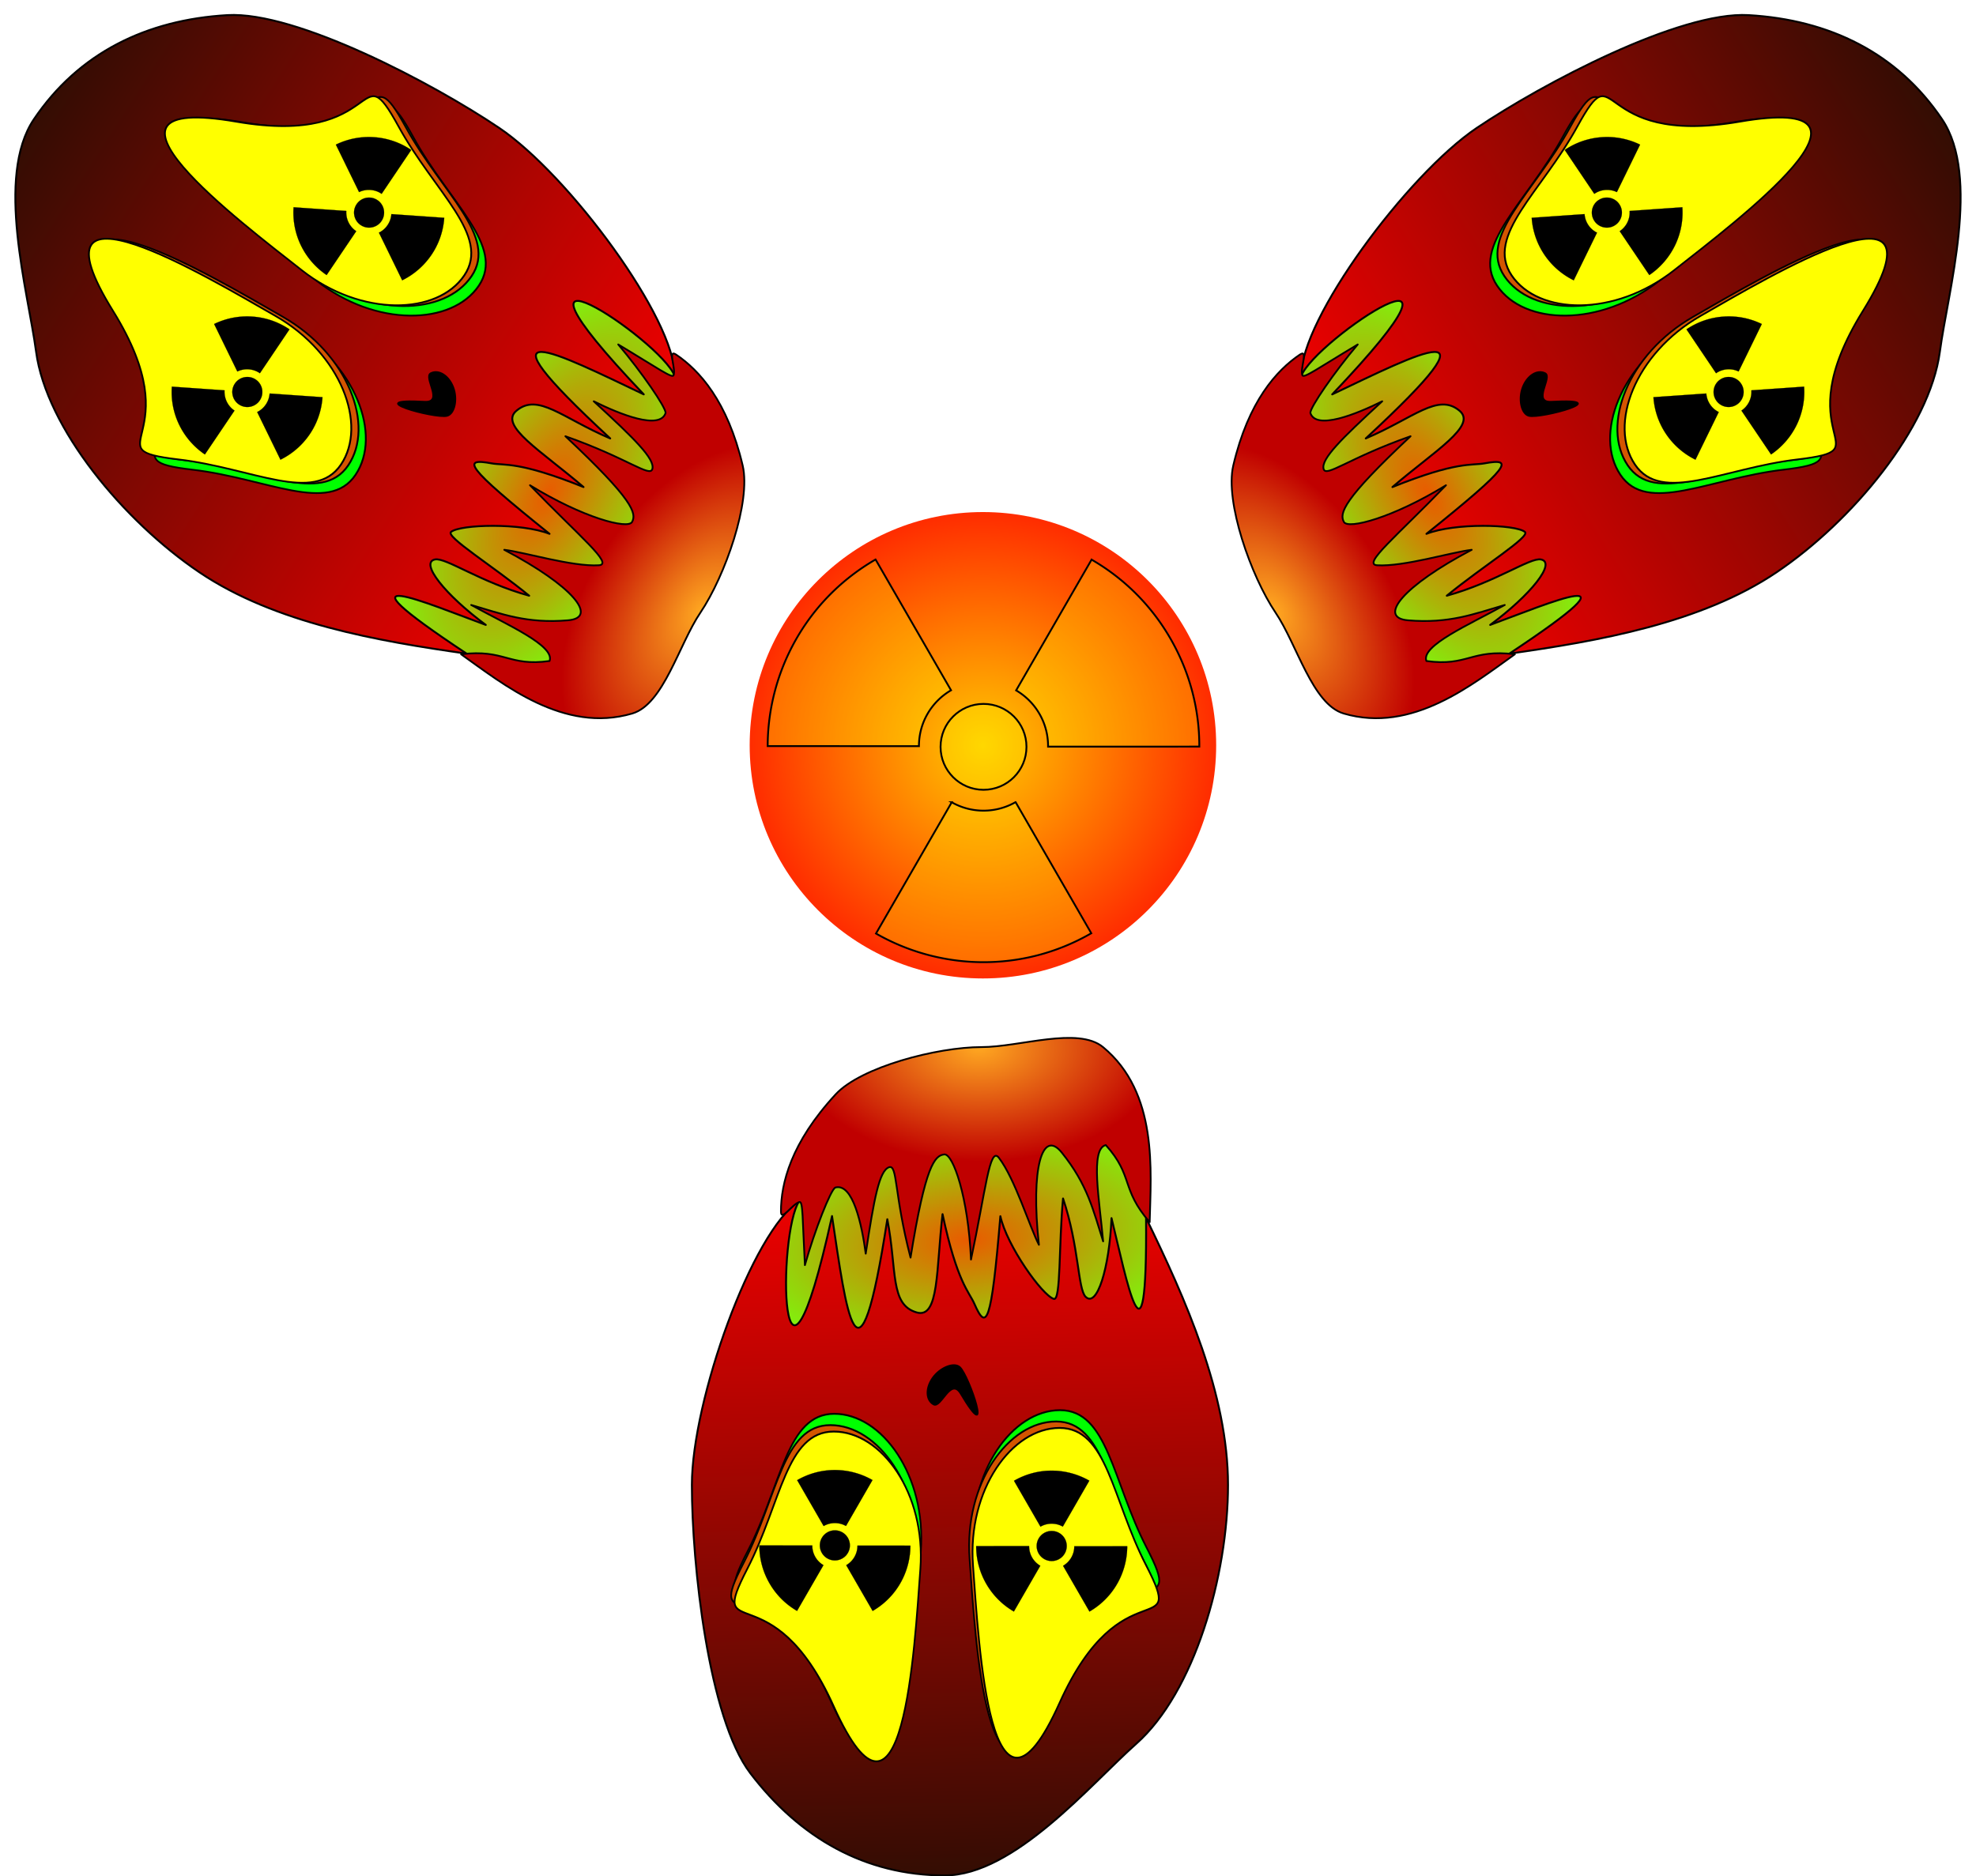 <svg xmlns="http://www.w3.org/2000/svg" viewBox="0 0 1991.3 1891.3"><defs><filter id="h" width="1.944" y="-.288" x="-.472" height="1.577" color-interpolation-filters="sRGB"><feGaussianBlur stdDeviation="30.05"/></filter><filter id="d" height="1.577" width="1.944" color-interpolation-filters="sRGB" y="-.288" x="-.472"><feGaussianBlur stdDeviation="30.05"/></filter><filter id="f" height="1.57" width="1.414" color-interpolation-filters="sRGB" y="-.285" x="-.207"><feGaussianBlur stdDeviation="30.05"/></filter><filter id="l" width="1.414" y="-.285" x="-.207" height="1.57" color-interpolation-filters="sRGB"><feGaussianBlur stdDeviation="30.05"/></filter><filter id="k" width="1.944" y="-.288" x="-.472" height="1.577" color-interpolation-filters="sRGB"><feGaussianBlur stdDeviation="30.05"/></filter><filter id="j" width="1.944" y="-.288" x="-.472" height="1.577" color-interpolation-filters="sRGB"><feGaussianBlur stdDeviation="30.05"/></filter><filter id="g" width="1.944" y="-.288" x="-.472" height="1.577" color-interpolation-filters="sRGB"><feGaussianBlur stdDeviation="30.05"/></filter><filter id="c" height="1.577" width="1.944" color-interpolation-filters="sRGB" y="-.288" x="-.472"><feGaussianBlur stdDeviation="30.05"/></filter><filter id="i" width="1.414" y="-.285" x="-.207" height="1.57" color-interpolation-filters="sRGB"><feGaussianBlur stdDeviation="30.05"/></filter><filter id="n"><feGaussianBlur stdDeviation="2.413"/></filter><radialGradient id="e" gradientUnits="userSpaceOnUse" cy="984.56" cx="349.97" gradientTransform="matrix(1 0 0 .617 0 312.17)" r="187.18"><stop offset="0" stop-color="#ffa821"/><stop offset="1" stop-color="#c00000"/></radialGradient><radialGradient id="a" gradientUnits="userSpaceOnUse" cy="614.26" cx="385.73" gradientTransform="matrix(1.554 -.122 .051 .752 -269.73 310.35)" r="164.66"><stop offset="0" stop-color="#e95b00"/><stop offset="1" stop-color="#77ff0f"/></radialGradient><radialGradient id="m" gradientUnits="userSpaceOnUse" cy="919.32" cx="584.77" r="213.49"><stop offset="0" stop-color="#ffc800"/><stop offset="1" stop-color="#ff2c00"/></radialGradient><linearGradient id="b" y2="532.79" gradientUnits="userSpaceOnUse" x2="416.45" gradientTransform="matrix(1.322 0 0 1.446 -173.16 26.418)" y1="33.545" x1="406.86"><stop offset="0" stop-color="#310d03"/><stop offset="1" stop-color="#f40000"/></linearGradient></defs><path d="M165.78 619.23l403.3 16.51-37.06 165.07-300.84 68.38-47.96-87.25z" stroke="#000" stroke-width="1.278" fill="url(#a)" transform="rotate(-56.006 242.682 431.528)"/><path d="M639.14 478.14c0 85.003-60.641 255.51-108.38 286.46 22.514-32.121 20.249-256.01-32.848-15.422-14.24-94.827-26.072-195.44-55.723-3.213-10.003-51.826-2.362-86.08-29.629-93.942-22.646-6.53-19.562 43.388-26.031 99.053-14.64-68.711-26.785-78.253-32.025-90.214-12.071-27.553-17.033-22.223-26.239 88.164-6.575-29.878-42.234-79.824-53.863-83.353-7.24-2.197-4.894 54.19-9.302 101.21-16.225-48.362-14.847-91.222-22.737-99.074-11.405-11.35-23.891 28.426-26.107 79.28-14.591-59.26-36.16-171.83-34.806.242-39.592-81.464-82.586-177.2-82.586-269.18 0-91.917 34.16-209.13 92.367-260.76 45.836-40.66 122.91-132.82 193.03-132.82 80.54 0 146.5 38.002 195.99 102.99 42.187 55.399 58.885 210.78 58.885 290.58z" stroke-linejoin="round" stroke="#030000" stroke-linecap="round" stroke-width="1.936" fill="url(#b)" transform="rotate(-56.006 242.682 431.528)"/><g fill="#0f0"><path d="M370.97 456.66c4.588 57.392-31.809 104.25-71.046 104.25-39.238 0-42.998-53.968-71.046-104.25-33.358-59.799 20.11.417 71.046-104.25 57.216-117.57 66.319 45.117 71.046 104.25z" stroke-linejoin="round" filter="url(#c)" stroke="#030000" stroke-linecap="round" stroke-width="1.4" transform="matrix(.687 -1.018 1.102 .743 -465.91 367.214)"/><path d="M414.18 453.91c-4.588 57.392 31.809 104.25 71.046 104.25 39.238 0 42.998-53.968 71.046-104.25 33.358-59.799-20.11.417-71.046-104.25-57.216-117.57-66.319 45.117-71.046 104.25z" stroke-linejoin="round" filter="url(#d)" stroke="#030000" stroke-linecap="round" stroke-width="1.4" transform="matrix(.687 -1.018 1.102 .743 -465.91 367.214)"/></g><path d="M434.156 376.138c8.015-3.993 18.165 2.411 22.67 14.304s1.43 26.818-6.355 28.763c-12.248 3.06-89.254-18.075-22.671-14.304 19.894 1.127-1.66-24.77 6.356-28.763z" stroke-linejoin="round" stroke="#030000" stroke-linecap="round" stroke-width="1.608"/><path d="M549.38 753.76c0 28.139-9.912 69.272-55.16 118.14-25.53 27.573-102.32 47.596-146.88 47.596-38.669 0-97.246 20.906-122.6-.066-55.638-46.022-48.149-124.46-46.942-176.42 29.289 33.734 16.122 46.448 44.228 77.72 16.039-3.901 6.258-56.152 2.662-97.058 9.922 31.013 15.609 57.08 41.71 89.509 19.479 24.198 31.518-15.215 23.025-92.976 9.417 18.234 24.068 66.469 40.349 87.72 9.383 12.247 13.147-32.565 28.1-102.6 2.663 62.529 18.06 106.99 26.923 105.98 9.716-1.105 18.989-11.087 33.984-104.01 16.776 64.418 12.96 94.158 21.695 91.082 9.808-3.455 15.065-31.466 23.476-87.092 3.834 28.867 12.89 71.682 30.742 66.616 4.715-2.726 20.55-42.73 30.55-78.19 2.536 46.932 1.81 64.658 5.53 63.616 7.256-2.033 18.602-20.188 18.602-9.574z" stroke-linejoin="round" stroke="#030000" stroke-linecap="round" stroke-width="1.789" fill="url(#e)" transform="rotate(-56.006 242.682 431.528)"/><g stroke-linejoin="round" stroke="#030000" stroke-linecap="round" stroke-width="1.4" fill="#d45500"><path d="M333.33 306.11c4.588 57.392-31.809 104.25-71.046 104.25-39.238 0-42.998-53.968-71.046-104.25-33.358-59.799 20.11.417 71.046-104.25 57.216-117.57 66.319 45.117 71.046 104.25zM376.54 303.37c-4.588 57.392 31.809 104.25 71.046 104.25 39.238 0 42.998-53.968 71.046-104.25 33.358-59.799-20.11.417-71.046-104.25-57.216-117.57-66.319 45.117-71.046 104.25z" transform="matrix(.687 -1.018 1.102 .743 -281.47 431.123)"/></g><g transform="matrix(.687 -1.018 1.102 .743 -288.778 430.353)" filter="url(#f)" fill="#ff0"><g stroke-linejoin="round" stroke="#030000" stroke-linecap="round" stroke-width="1.4"><path d="M333.33 306.11c4.588 57.392-31.809 104.25-71.046 104.25-39.238 0-42.998-53.968-71.046-104.25-33.358-59.799 20.11.417 71.046-104.25 57.216-117.57 66.319 45.117 71.046 104.25zM376.54 303.37c-4.588 57.392 31.809 104.25 71.046 104.25 39.238 0 42.998-53.968 71.046-104.25 33.358-59.799-20.11.417-71.046-104.25-57.216-117.57-66.319 45.117-71.046 104.25z"/></g></g><g stroke="#000" stroke-linecap="round"><path d="M173.186 389.731l53.104 3.722c-.514 7.82 3.023 15.685 9.988 20.382l.031.021-29.836 44.21c-21.73-14.715-35.251-40.27-33.294-68.333zm42.62-63.132c11.597-5.652 24.788-8.441 38.584-7.477 13.859.968 26.594 5.585 37.324 12.855l-29.805 44.23-.173-.117c-6.945-4.683-15.532-5.022-22.576-1.646l-23.36-47.842zm55.92 70.037l53.264 3.732c-1.961 28.024-18.844 51.428-42.363 62.989l-23.443-48.02a22.683 22.683 0 008.71-7.636 22.686 22.686 0 003.83-11.064z" stroke-width=".183"/><path d="M240.774 407.672c6.935 4.677 16.35 2.846 21.026-4.09s2.847-16.35-4.09-21.026-16.349-2.847-21.026 4.089-2.846 16.35 4.09 21.027z" stroke-width=".183"/></g><g stroke="#000" stroke-linecap="round"><path d="M295.87 208.913l53.106 3.723c-.515 7.818 3.022 15.685 9.987 20.381l.031.022-29.836 44.209c-21.729-14.715-35.251-40.27-33.294-68.333zm42.62-63.132c11.598-5.652 24.79-8.441 38.585-7.477 13.859.969 26.594 5.585 37.324 12.855l-29.804 44.23-.174-.117c-6.945-4.683-15.531-5.021-22.576-1.646l-23.36-47.842zm55.921 70.037l53.264 3.732c-1.961 28.024-18.844 51.428-42.363 62.989l-23.443-48.02a22.683 22.683 0 008.71-7.636 22.686 22.686 0 003.83-11.064z" stroke-width=".183"/><path d="M363.459 226.854c6.935 4.677 16.35 2.846 21.026-4.09s2.847-16.35-4.089-21.026-16.35-2.846-21.027 4.09-2.846 16.349 4.09 21.026z" stroke-width=".183"/></g><g><path d="M165.78 619.23l403.3 16.51-37.06 165.07-300.84 68.38-47.96-87.25z" stroke="#000" stroke-width="1.278" fill="url(#a)" transform="rotate(180 668.19 987.46)"/><path d="M639.14 478.14c0 85.003-60.641 255.51-108.38 286.46 22.514-32.121 20.249-256.01-32.848-15.422-14.24-94.827-26.072-195.44-55.723-3.213-10.003-51.826-2.362-86.08-29.629-93.942-22.646-6.53-19.562 43.388-26.031 99.053-14.64-68.711-26.785-78.253-32.025-90.214-12.071-27.553-17.033-22.223-26.239 88.164-6.575-29.878-42.234-79.824-53.863-83.353-7.24-2.197-4.894 54.19-9.302 101.21-16.225-48.362-14.847-91.222-22.737-99.074-11.405-11.35-23.891 28.426-26.107 79.28-14.591-59.26-36.16-171.83-34.806.242-39.592-81.464-82.586-177.2-82.586-269.18 0-91.917 34.16-209.13 92.367-260.76 45.836-40.66 122.91-132.82 193.03-132.82 80.54 0 146.5 38.002 195.99 102.99 42.187 55.399 58.885 210.78 58.885 290.58z" stroke-linejoin="round" stroke="#030000" stroke-linecap="round" stroke-width="1.936" fill="url(#b)" transform="rotate(180 668.19 987.46)"/><g fill="#0f0"><path d="M370.97 456.66c4.588 57.392-31.809 104.25-71.046 104.25-39.238 0-42.998-53.968-71.046-104.25-33.358-59.799 20.11.417 71.046-104.25 57.216-117.57 66.319 45.117 71.046 104.25z" stroke-linejoin="round" filter="url(#g)" stroke="#030000" stroke-linecap="round" stroke-width="1.4" transform="matrix(-1.228 0 0 -1.329 1436.56 2166.84)"/><path d="M414.18 453.91c-4.588 57.392 31.809 104.25 71.046 104.25 39.238 0 42.998-53.968 71.046-104.25 33.358-59.799-20.11.417-71.046-104.25-57.216-117.57-66.319 45.117-71.046 104.25z" stroke-linejoin="round" filter="url(#h)" stroke="#030000" stroke-linecap="round" stroke-width="1.4" transform="matrix(-1.228 0 0 -1.329 1436.56 2166.84)"/></g><path d="M940.72 1415.61c-7.792-4.413-8.157-16.409-.816-26.794s21.435-16.18 27.4-10.812c9.386 8.444 34.918 84.106.817 26.794-10.189-17.124-19.609 15.225-27.401 10.812z" stroke-linejoin="round" stroke="#030000" stroke-linecap="round" stroke-width="1.608"/><path d="M549.38 753.76c0 28.139-9.912 69.272-55.16 118.14-25.53 27.573-102.32 47.596-146.88 47.596-38.669 0-97.246 20.906-122.6-.066-55.638-46.022-48.149-124.46-46.942-176.42 29.289 33.734 16.122 46.448 44.228 77.72 16.039-3.901 6.258-56.152 2.662-97.058 9.922 31.013 15.609 57.08 41.71 89.509 19.479 24.198 31.518-15.215 23.025-92.976 9.417 18.234 24.068 66.469 40.349 87.72 9.383 12.247 13.147-32.565 28.1-102.6 2.663 62.529 18.06 106.99 26.923 105.98 9.716-1.105 18.989-11.087 33.984-104.01 16.776 64.418 12.96 94.158 21.695 91.082 9.808-3.455 15.065-31.466 23.476-87.092 3.834 28.867 12.89 71.682 30.742 66.616 4.715-2.726 20.55-42.73 30.55-78.19 2.536 46.932 1.81 64.658 5.53 63.616 7.256-2.033 18.602-20.188 18.602-9.574z" stroke-linejoin="round" stroke="#030000" stroke-linecap="round" stroke-width="1.789" fill="url(#e)" transform="rotate(180 668.19 987.46)"/><g stroke-linejoin="round" stroke="#030000" stroke-linecap="round" stroke-width="1.4" fill="#d45500"><path d="M333.33 306.11c4.588 57.392-31.809 104.25-71.046 104.25-39.238 0-42.998-53.968-71.046-104.25-33.358-59.799 20.11.417 71.046-104.25 57.216-117.57 66.319 45.117 71.046 104.25zM376.54 303.37c-4.588 57.392 31.809 104.25 71.046 104.25 39.238 0 42.998-53.968 71.046-104.25 33.358-59.799-20.11.417-71.046-104.25-57.216-117.57-66.319 45.117-71.046 104.25z" transform="matrix(-1.228 0 0 -1.329 1386.424 1978.19)"/></g><g transform="matrix(-1.228 0 0 -1.329 1389.871 1984.678)" filter="url(#i)" fill="#ff0"><g stroke-linejoin="round" stroke="#030000" stroke-linecap="round" stroke-width="1.4"><path d="M333.33 306.11c4.588 57.392-31.809 104.25-71.046 104.25-39.238 0-42.998-53.968-71.046-104.25-33.358-59.799 20.11.417 71.046-104.25 57.216-117.57 66.319 45.117 71.046 104.25zM376.54 303.37c-4.588 57.392 31.809 104.25 71.046 104.25 39.238 0 42.998-53.968 71.046-104.25 33.358-59.799-20.11.417-71.046-104.25-57.216-117.57-66.319 45.117-71.046 104.25z"/></g></g><g stroke="#000" stroke-linecap="round"><path d="M1097.902 1624.379l-26.606-46.11c6.77-3.945 11.315-11.276 11.315-19.676v-.038l53.335.019c-.05 26.243-13.677 51.741-38.04 65.81zm-76.172-.038c-11.17-6.455-20.858-15.832-27.773-27.81-6.945-12.031-10.238-25.171-10.21-38.132l53.336-.02v.21c0 8.376 4.52 15.685 11.258 19.638l-26.606 46.117zm26.801-85.522l-26.686-46.247c24.331-14.043 53.175-13.131 75.91-.095l-26.707 46.285a22.683 22.683 0 00-11.2-2.952 22.686 22.686 0 00-11.315 3.01z" stroke-width=".183"/><path d="M1074.987 1558.311c0-8.365-6.782-15.146-15.147-15.146s-15.147 6.781-15.147 15.146 6.782 15.147 15.147 15.147 15.147-6.781 15.147-15.147z" stroke-width=".183"/></g><g stroke="#000" stroke-linecap="round"><path d="M879.392 1623.759l-26.606-46.11c6.77-3.945 11.315-11.276 11.315-19.676v-.038l53.335.019c-.05 26.243-13.677 51.741-38.04 65.81zm-76.172-.038c-11.17-6.455-20.858-15.832-27.773-27.81-6.945-12.031-10.238-25.171-10.21-38.132l53.336-.02v.21c0 8.376 4.52 15.685 11.258 19.638l-26.606 46.117zm26.801-85.522l-26.686-46.247c24.331-14.043 53.175-13.131 75.91-.095l-26.707 46.285a22.683 22.683 0 00-11.2-2.952 22.686 22.686 0 00-11.315 3.01z" stroke-width=".183"/><path d="M856.477 1557.691c0-8.365-6.782-15.146-15.147-15.146s-15.147 6.781-15.147 15.146 6.782 15.147 15.147 15.147 15.147-6.781 15.147-15.147z" stroke-width=".183"/></g></g><g><path d="M165.78 619.23l403.3 16.51-37.06 165.07-300.84 68.38-47.96-87.25z" stroke="#000" stroke-width="1.278" fill="url(#a)" transform="scale(-1 1) rotate(-56.006 -752.941 2303.8)"/><path d="M639.14 478.14c0 85.003-60.641 255.51-108.38 286.46 22.514-32.121 20.249-256.01-32.848-15.422-14.24-94.827-26.072-195.44-55.723-3.213-10.003-51.826-2.362-86.08-29.629-93.942-22.646-6.53-19.562 43.388-26.031 99.053-14.64-68.711-26.785-78.253-32.025-90.214-12.071-27.553-17.033-22.223-26.239 88.164-6.575-29.878-42.234-79.824-53.863-83.353-7.24-2.197-4.894 54.19-9.302 101.21-16.225-48.362-14.847-91.222-22.737-99.074-11.405-11.35-23.891 28.426-26.107 79.28-14.591-59.26-36.16-171.83-34.806.242-39.592-81.464-82.586-177.2-82.586-269.18 0-91.917 34.16-209.13 92.367-260.76 45.836-40.66 122.91-132.82 193.03-132.82 80.54 0 146.5 38.002 195.99 102.99 42.187 55.399 58.885 210.78 58.885 290.58z" stroke-linejoin="round" stroke="#030000" stroke-linecap="round" stroke-width="1.936" fill="url(#b)" transform="scale(-1 1) rotate(-56.006 -752.941 2303.8)"/><g fill="#0f0"><path d="M370.97 456.66c4.588 57.392-31.809 104.25-71.046 104.25-39.238 0-42.998-53.968-71.046-104.25-33.358-59.799 20.11.417 71.046-104.25 57.216-117.57 66.319 45.117 71.046 104.25z" stroke-linejoin="round" filter="url(#j)" stroke="#030000" stroke-linecap="round" stroke-width="1.4" transform="matrix(-.687 -1.018 -1.102 .743 2457.15 367.214)"/><path d="M414.18 453.91c-4.588 57.392 31.809 104.25 71.046 104.25 39.238 0 42.998-53.968 71.046-104.25 33.358-59.799-20.11.417-71.046-104.25-57.216-117.57-66.319 45.117-71.046 104.25z" stroke-linejoin="round" filter="url(#k)" stroke="#030000" stroke-linecap="round" stroke-width="1.4" transform="matrix(-.687 -1.018 -1.102 .743 2457.15 367.214)"/></g><path d="M1557.084 376.138c-8.015-3.993-18.165 2.411-22.67 14.304s-1.43 26.818 6.355 28.763c12.248 3.06 89.254-18.075 22.671-14.304-19.894 1.127 1.66-24.77-6.356-28.763z" stroke-linejoin="round" stroke="#030000" stroke-linecap="round" stroke-width="1.608"/><path d="M549.38 753.76c0 28.139-9.912 69.272-55.16 118.14-25.53 27.573-102.32 47.596-146.88 47.596-38.669 0-97.246 20.906-122.6-.066-55.638-46.022-48.149-124.46-46.942-176.42 29.289 33.734 16.122 46.448 44.228 77.72 16.039-3.901 6.258-56.152 2.662-97.058 9.922 31.013 15.609 57.08 41.71 89.509 19.479 24.198 31.518-15.215 23.025-92.976 9.417 18.234 24.068 66.469 40.349 87.72 9.383 12.247 13.147-32.565 28.1-102.6 2.663 62.529 18.06 106.99 26.923 105.98 9.716-1.105 18.989-11.087 33.984-104.01 16.776 64.418 12.96 94.158 21.695 91.082 9.808-3.455 15.065-31.466 23.476-87.092 3.834 28.867 12.89 71.682 30.742 66.616 4.715-2.726 20.55-42.73 30.55-78.19 2.536 46.932 1.81 64.658 5.53 63.616 7.256-2.033 18.602-20.188 18.602-9.574z" stroke-linejoin="round" stroke="#030000" stroke-linecap="round" stroke-width="1.789" fill="url(#e)" transform="scale(-1 1) rotate(-56.006 -752.941 2303.8)"/><g stroke-linejoin="round" stroke="#030000" stroke-linecap="round" stroke-width="1.4" fill="#d45500"><path d="M333.33 306.11c4.588 57.392-31.809 104.25-71.046 104.25-39.238 0-42.998-53.968-71.046-104.25-33.358-59.799 20.11.417 71.046-104.25 57.216-117.57 66.319 45.117 71.046 104.25zM376.54 303.37c-4.588 57.392 31.809 104.25 71.046 104.25 39.238 0 42.998-53.968 71.046-104.25 33.358-59.799-20.11.417-71.046-104.25-57.216-117.57-66.319 45.117-71.046 104.25z" transform="matrix(-.687 -1.018 -1.102 .743 2272.71 431.123)"/></g><g transform="matrix(-.687 -1.018 -1.102 .743 2280.018 430.353)" filter="url(#l)" fill="#ff0"><g stroke-linejoin="round" stroke="#030000" stroke-linecap="round" stroke-width="1.4"><path d="M333.33 306.11c4.588 57.392-31.809 104.25-71.046 104.25-39.238 0-42.998-53.968-71.046-104.25-33.358-59.799 20.11.417 71.046-104.25 57.216-117.57 66.319 45.117 71.046 104.25zM376.54 303.37c-4.588 57.392 31.809 104.25 71.046 104.25 39.238 0 42.998-53.968 71.046-104.25 33.358-59.799-20.11.417-71.046-104.25-57.216-117.57-66.319 45.117-71.046 104.25z"/></g></g><g stroke="#000" stroke-linecap="round"><path d="M1818.054 389.731l-53.104 3.722c.514 7.82-3.023 15.685-9.988 20.382l-.031.021 29.836 44.21c21.73-14.715 35.251-40.27 33.294-68.333zm-42.62-63.132c-11.597-5.652-24.788-8.441-38.584-7.477-13.859.968-26.594 5.585-37.324 12.855l29.805 44.23.173-.117c6.945-4.683 15.532-5.022 22.576-1.646l23.36-47.842zm-55.92 70.037l-53.264 3.732c1.961 28.024 18.844 51.428 42.363 62.989l23.443-48.02a22.683 22.683 0 01-8.71-7.636 22.686 22.686 0 01-3.83-11.064z" stroke-width=".183"/><path d="M1750.466 407.672c-6.935 4.677-16.35 2.846-21.026-4.09s-2.847-16.35 4.09-21.026 16.349-2.847 21.026 4.089 2.846 16.35-4.09 21.027z" stroke-width=".183"/></g><g stroke="#000" stroke-linecap="round"><path d="M1695.37 208.913l-53.106 3.723c.515 7.818-3.022 15.685-9.987 20.381l-.031.022 29.836 44.209c21.729-14.715 35.251-40.27 33.294-68.333zm-42.62-63.132c-11.598-5.652-24.79-8.441-38.585-7.477-13.859.969-26.594 5.585-37.324 12.855l29.804 44.23.174-.117c6.945-4.683 15.531-5.021 22.576-1.646l23.36-47.842zm-55.921 70.037l-53.264 3.732c1.961 28.024 18.844 51.428 42.363 62.989l23.443-48.02a22.683 22.683 0 01-8.71-7.636 22.686 22.686 0 01-3.83-11.064z" stroke-width=".183"/><path d="M1627.781 226.854c-6.935 4.677-16.35 2.846-21.026-4.09s-2.847-16.35 4.089-21.026 16.35-2.846 21.027 4.09 2.846 16.349-4.09 21.026z" stroke-width=".183"/></g></g><path d="M798.25 919.32c0 117.91-95.581 213.49-213.49 213.49s-213.49-95.581-213.49-213.49 95.581-213.49 213.49-213.49 213.49 95.581 213.49 213.49z" transform="translate(346.71 -260.98) scale(1.101)" fill="url(#m)"/><g transform="matrix(-1.742 0 0 1.742 1862.02 17.04)" fill-opacity=".278" filter="url(#n)" stroke="#000" stroke-width="1.063" fill="#ff0" stroke-linecap="round"><path d="M562.38 313.97l-43.65 75.65c11.107 6.473 18.563 18.499 18.563 32.281v.063l87.504-.032c-.084-43.055-22.44-84.889-62.409-107.97zm-124.97.063c-18.327 10.59-34.221 25.975-45.565 45.625-11.395 19.74-16.797 41.298-16.751 62.562l87.504.03v-.343c0-13.742 7.416-25.733 18.47-32.219l-43.65-75.66zm43.971 140.31l-43.783 75.875c39.919 23.039 87.241 21.543 124.54.156l-43.815-75.938a37.215 37.215 0 01-18.376 4.844 37.219 37.219 0 01-18.563-4.938z"/><path d="M524.785 422.363c0 13.724-11.126 24.85-24.85 24.85s-24.85-11.126-24.85-24.85 11.125-24.85 24.85-24.85 24.85 11.126 24.85 24.85z" stroke-width="1.063"/></g></svg>